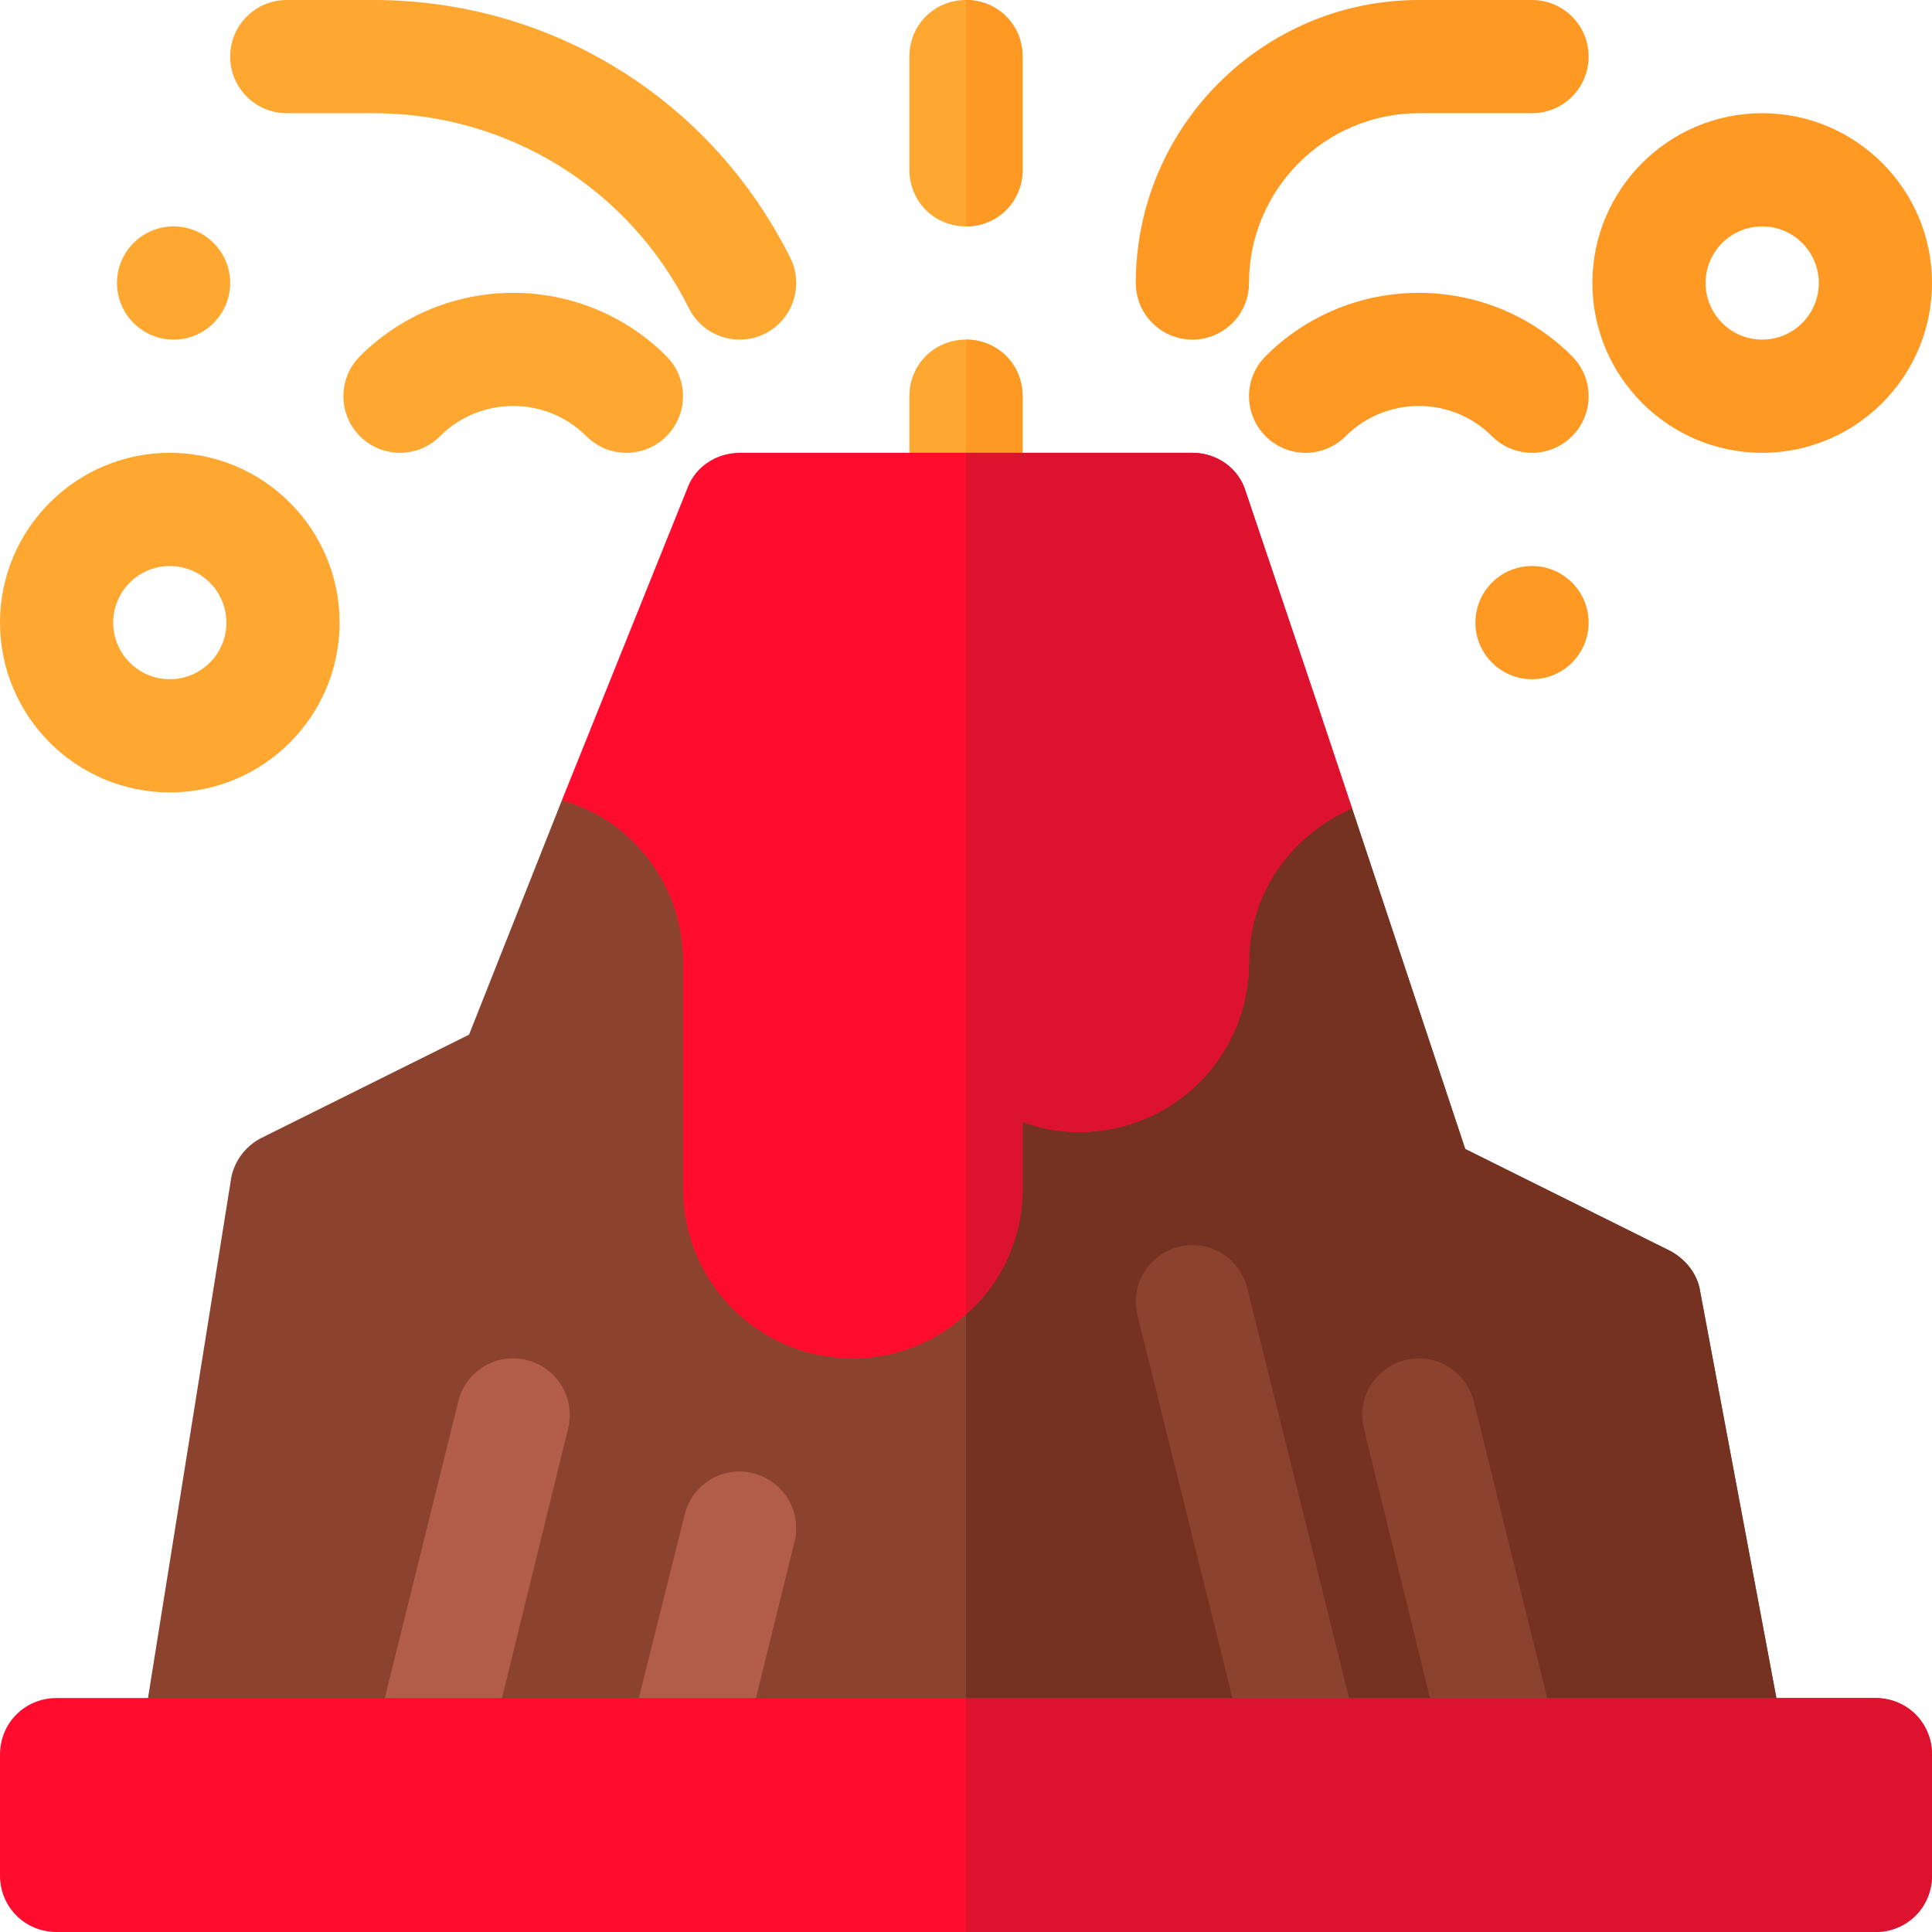 <?xml version="1.0" encoding="iso-8859-1"?>
<!-- Generator: Adobe Illustrator 19.0.0, SVG Export Plug-In . SVG Version: 6.00 Build 0)  -->
<svg version="1.1" id="Capa_1" xmlns="http://www.w3.org/2000/svg" xmlns:xlink="http://www.w3.org/1999/xlink" x="0px" y="0px"
	 viewBox="0 0 512 512" style="enable-background:new 0 0 512 512;" xml:space="preserve">
<path style="fill:#FEA832;" d="M271,105v30c0,8.399-6.599,15-15,15s-15-6.601-15-15v-30c0-8.401,6.599-15,15-15S271,96.599,271,105z
	"/>
<path style="fill:#FE9923;" d="M256,150V90c8.401,0,15,6.599,15,15v30C271,143.399,264.401,150,256,150z"/>
<path style="fill:#8B4330;" d="M462.1,480.399C460.901,481,459.699,481,458.5,481H256l-207.001-0.3
	c-8.099-1.5-13.2-10.6-11.699-18.701l24-150c0.899-4.499,3.9-8.399,8.101-10.499l54.899-27.3l24.6-62.1l107.1,1.2l102.299,0.901
	l30,90.298l54.3,27.001c3.9,2.1,6.901,5.7,7.8,9.901l22.5,120C475,469.499,470.2,478.599,462.1,480.399z"/>
<path style="fill:#763220;" d="M462.1,480.399C460.901,481,459.699,481,458.5,481H256V213.3l102.299,0.901l30,90.298l54.3,27.001
	c3.9,2.1,6.901,5.7,7.8,9.901l22.5,120C475,469.499,470.2,478.599,462.1,480.399z"/>
<path style="fill:#FF0C2F;" d="M358.299,214.2C342.1,221.4,331,236.7,331,255c0,24.899-20.099,45-45,45
	c-5.4,0-10.201-0.901-15-2.701V315c0,13.2-5.7,25.199-15,33.3c-7.8,7.2-18.3,11.7-30,11.7c-24.901,0-45-20.101-45-45v-60
	c0-14.401-6.599-27.601-18.3-36.301c-4.2-2.999-8.701-5.099-13.801-6.599l11.1-27.601l22.2-55.199c2.1-5.7,7.8-9.3,13.801-9.3h120
	c6.599,0,12.299,4.2,14.099,10.199l18.602,55.201L358.299,214.2z"/>
<path style="fill:#DD122F;" d="M358.299,214.2C342.1,221.4,331,236.7,331,255c0,24.899-20.099,45-45,45
	c-5.4,0-10.201-0.901-15-2.701V315c0,13.2-5.7,25.199-15,33.3V120h60c6.599,0,12.299,4.2,14.099,10.199l18.602,55.201L358.299,214.2
	z"/>
<path style="fill:#FE9923;" d="M467,120c-24.814,0-45-20.186-45-45s20.186-45,45-45s45,20.186,45,45S491.814,120,467,120z M467,60
	c-8.276,0-15,6.724-15,15s6.724,15,15,15s15-6.724,15-15S475.276,60,467,60z"/>
<path style="fill:#FEA832;" d="M45,210c-24.814,0-45-20.186-45-45s20.186-45,45-45s45,20.186,45,45S69.814,210,45,210z M45,150
	c-8.276,0-15,6.724-15,15s6.724,15,15,15s15-6.724,15-15S53.276,150,45,150z"/>
<circle style="fill:#FE9923;" cx="406" cy="165" r="15"/>
<circle style="fill:#FEA832;" cx="46" cy="75" r="15"/>
<path style="fill:#FE9923;" d="M316,90c-8.291,0-15-6.709-15-15c0-41.353,33.647-75,75-75h30c8.291,0,15,6.709,15,15
	s-6.709,15-15,15h-30c-24.814,0-45,20.186-45,45C331,83.291,324.291,90,316,90z"/>
<g>
	<path style="fill:#FEA832;" d="M196.015,90c-5.508,0-10.796-3.032-13.433-8.291C166.63,49.819,134.579,30,98.925,30H76
		c-8.291,0-15-6.709-15-15S67.709,0,76,0h22.925c47.095,0,89.429,26.162,110.493,68.291c3.706,7.412,0.703,16.421-6.709,20.127
		C200.556,89.487,198.271,90,196.015,90z"/>
	<path style="fill:#FEA832;" d="M271,15v30c0,8.399-6.599,15-15,15s-15-6.601-15-15V15c0-8.401,6.599-15,15-15S271,6.599,271,15z"/>
	<path style="fill:#FEA832;" d="M166,120c-3.838,0-7.676-1.465-10.605-4.395c-10.693-10.693-28.096-10.693-38.789,0
		c-5.859,5.859-15.352,5.859-21.211,0s-5.859-15.352,0-21.211c22.383-22.383,58.828-22.383,81.211,0
		c5.859,5.859,5.859,15.352,0,21.211C173.676,118.535,169.838,120,166,120z"/>
</g>
<path style="fill:#FE9923;" d="M406,120c-3.838,0-7.676-1.465-10.605-4.395c-10.693-10.693-28.096-10.693-38.789,0
	c-5.859,5.859-15.352,5.859-21.211,0s-5.859-15.352,0-21.211c22.383-22.383,58.828-22.383,81.211,0
	c5.859,5.859,5.859,15.352,0,21.211C413.676,118.535,409.838,120,406,120z"/>
<g>
	<path style="fill:#B25C4A;" d="M108.666,501.409c-1.201,0-2.432-0.146-3.647-0.454c-8.042-2.007-12.935-11.151-10.913-19.179
		l27.349-110.409c1.992-8.057,10.063-12.964,18.179-10.913c8.042,2.007,12.935,10.151,10.913,18.179l-27.349,111.409
		C121.498,496.868,115.39,501.409,108.666,501.409z"/>
	<path style="fill:#B25C4A;" d="M177.484,496.121c-1.201,0-2.432-0.146-3.647-0.454c-8.042-2.007-12.935-12.151-10.913-20.179
		l18.53-74.121c1.992-8.057,10.078-13.008,18.179-10.913c8.042,2.007,12.935,10.151,10.913,18.179l-18.53,75.121
		C190.316,490.58,184.208,496.121,177.484,496.121z"/>
</g>
<g>
	<path style="fill:#8B4330;" d="M403.334,501.409c-6.724,0-12.832-4.541-14.531-11.367l-27.349-111.409
		c-2.021-8.027,2.871-16.172,10.913-18.179c8.027-2.036,16.172,2.856,18.179,10.913l27.349,110.409
		c2.021,8.027-2.871,17.172-10.913,19.179C405.766,501.263,404.535,501.409,403.334,501.409z"/>
	<path style="fill:#8B4330;" d="M350.395,499.637c-6.724,0-12.832-5.541-14.531-12.367l-34.409-138.637
		c-2.021-8.027,2.871-16.172,10.913-18.179c8.013-2.095,16.172,2.856,18.179,10.913l34.409,138.637
		c2.021,8.027-2.871,17.172-10.913,19.179C352.826,499.49,351.596,499.637,350.395,499.637z"/>
</g>
<path style="fill:#FE9923;" d="M256,60V0c8.401,0,15,6.599,15,15v30C271,53.399,264.401,60,256,60z"/>
<path style="fill:#FF0C2F;" d="M497,450H15c-8.401,0-15,6.599-15,15v32c0,8.401,6.599,15,15,15h482c8.401,0,15-6.599,15-15v-32
	C512,456.599,505.401,450,497,450z"/>
<path style="fill:#DD122F;" d="M512,465v32c0,8.401-6.599,15-15,15H256v-62h241C505.401,450,512,456.599,512,465z"/>
<g>
</g>
<g>
</g>
<g>
</g>
<g>
</g>
<g>
</g>
<g>
</g>
<g>
</g>
<g>
</g>
<g>
</g>
<g>
</g>
<g>
</g>
<g>
</g>
<g>
</g>
<g>
</g>
<g>
</g>
</svg>
